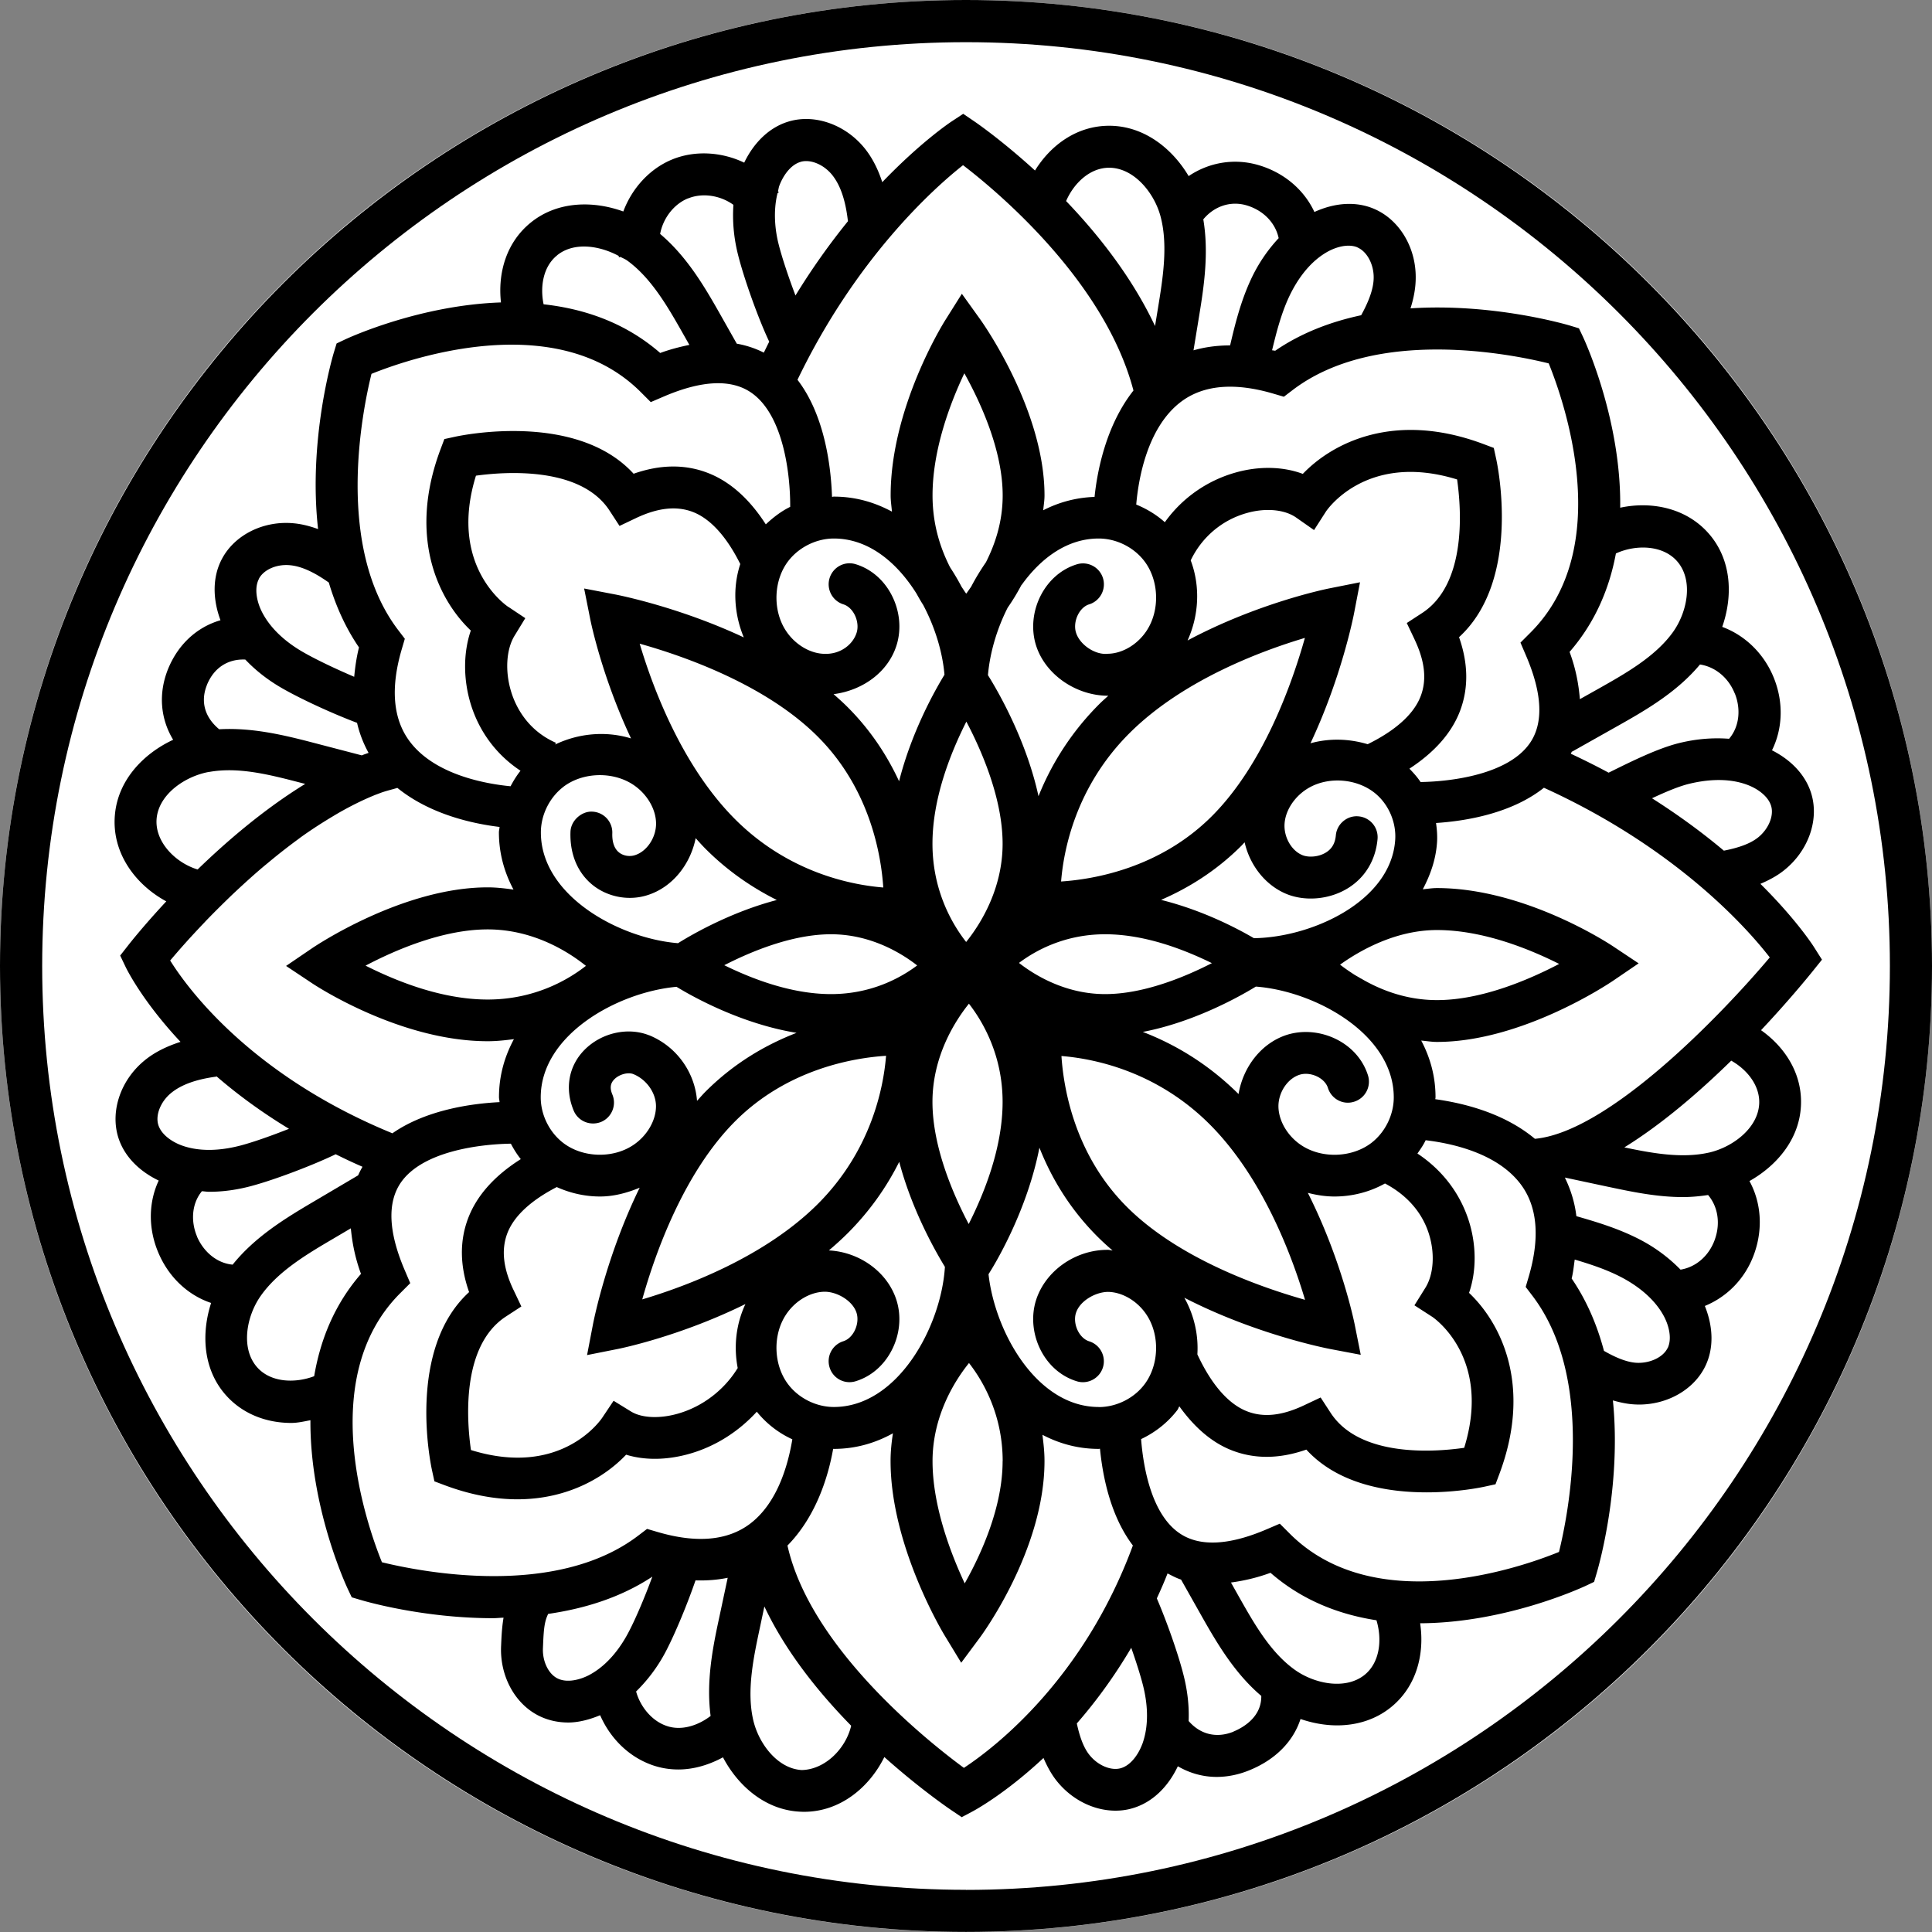 <?xml version="1.0" encoding="UTF-8"?>
<svg data-bbox="0 0 270.22 270.22" viewBox="0 0 270.22 270.22" xmlns="http://www.w3.org/2000/svg" data-type="color">
    <rect x="0" y="0" width="270.22" height="270.22" fill="#808080" stroke="none"/>
    <g>
        <path fill="#ffffff" d="M270.22 135.11c0 74.62-60.49 135.11-135.11 135.11S0 209.73 0 135.11 60.49 0 135.11 0s135.11 60.49 135.11 135.11z" data-color="1"/>
        <path d="m254.84 134.24-1.12-1.77c-.2-.32-2.56-3.95-7.5-8.85 1.22-.52 2.34-1.12 3.3-1.89 3.35-2.66 4.9-6.92 3.86-10.58-.74-2.63-2.76-4.8-5.54-6.21 1.48-2.99 1.66-6.66.25-10.15-1.38-3.41-4.06-5.95-7.21-7.11 1.45-4.14 1.36-8.99-1.55-12.65-3.15-3.95-8.23-4.98-12.72-4.02.16-12.18-4.87-23.18-5.21-23.91l-.56-1.18-1.25-.38c-.67-.2-10.88-3.16-22.31-2.41.47-1.47.73-2.9.73-4.3.03-4.27-2.32-8.14-5.85-9.63-2.52-1.07-5.48-.85-8.32.45-1.41-3.04-4.17-5.47-7.76-6.54-3.45-1.03-7-.39-9.83 1.52-2.3-3.88-6.25-7.02-11.07-7.04h-.04c-4.54 0-8.19 2.72-10.38 6.26-4.49-4.1-8.03-6.56-8.41-6.82l-1.63-1.11-1.64 1.08c-.33.22-4.36 2.94-9.68 8.48-.59-1.8-1.37-3.36-2.41-4.67-2.66-3.34-6.94-4.89-10.59-3.84-2.7.77-4.91 2.88-6.31 5.78-3.11-1.49-6.83-1.76-10.04-.46-3.2 1.3-5.67 4.07-6.87 7.29-4.19-1.52-9.16-1.47-12.88 1.5-3.51 2.8-4.69 7.13-4.23 11.22-11.32.38-21.12 4.86-21.81 5.18l-1.18.56-.38 1.25c-.22.72-3.61 12.34-2.21 24.71-1.11-.4-2.21-.69-3.31-.8-4.25-.44-8.32 1.57-10.12 4.94-1.34 2.49-1.35 5.57-.22 8.61-3.24.94-5.91 3.32-7.34 6.84-1.38 3.44-1.05 6.96.72 9.88-4.12 1.92-7.68 5.58-8.14 10.42-.52 5.37 2.88 9.86 7.18 12.18-3.14 3.37-5.09 5.84-5.33 6.15l-1.12 1.43.78 1.63c.18.37 2.37 4.79 7.66 10.44-1.99.64-3.7 1.49-5.09 2.65-3.29 2.73-4.74 7.02-3.63 10.67.8 2.61 2.86 4.73 5.67 6.08-1.42 3.02-1.51 6.7-.02 10.16 1.48 3.45 4.19 5.9 7.35 6.96-1.35 4.17-1.16 9.02 1.82 12.61 2.42 2.91 5.91 4.17 9.38 4.17.91 0 1.8-.21 2.69-.38-.08 12.06 4.88 22.87 5.22 23.59l.56 1.18 1.25.37c.6.18 8.7 2.55 18.52 2.55.47 0 .98-.06 1.46-.07-.18 1.06-.26 2.12-.31 3.2l-.03.69c-.22 4.26 1.95 8.23 5.38 9.88 1.24.6 2.6.89 4.02.89s2.96-.4 4.45-1.02c1.29 2.96 3.75 5.73 7.3 6.98 1.2.42 2.42.61 3.64.61 2.23 0 4.37-.69 6.24-1.7 2.11 4 5.91 7.35 10.74 7.6.2.01.39.02.59.02 5.09 0 9.17-3.46 11.24-7.66 4.94 4.41 8.97 7.16 9.37 7.43l1.45.98 1.55-.82c.37-.2 4.59-2.5 9.89-7.46.51 1.18 1.1 2.27 1.84 3.2 2.11 2.65 5.21 4.17 8.23 4.17.8 0 1.59-.1 2.35-.33 2.73-.78 4.97-2.92 6.37-5.88 1.65.96 3.5 1.49 5.43 1.49 1.49 0 3.03-.3 4.55-.92 3.71-1.5 6.18-4.08 7.18-7.18 1.64.56 3.38.89 5.12.89 2.64 0 5.27-.74 7.46-2.48 3.68-2.93 4.79-7.54 4.15-11.8 11.88-.05 22.43-4.9 23.15-5.23l1.18-.56.37-1.25c.21-.71 3.49-11.98 2.26-24.13 1.02.29 2.04.51 3.04.56.21.01.41.02.61.02 4.03 0 7.72-2.12 9.29-5.4 1.19-2.48 1.1-5.47-.08-8.39 3.1-1.27 5.69-3.83 6.93-7.37 1.24-3.53.91-7.18-.69-10.1 3.82-2.15 6.97-5.84 7.2-10.51.23-4.47-2.22-8.22-5.58-10.59 3.78-4.02 6.45-7.29 7.21-8.23l1.31-1.63Zm-8.97-17.09c-1.12.89-2.78 1.44-4.76 1.83-2.82-2.37-6.16-4.86-10.05-7.33 1.84-.86 3.71-1.66 5.19-2.02 2.13-.52 5.28-.93 8.14.14 1.35.5 2.93 1.55 3.34 2.99.39 1.38-.39 3.23-1.87 4.4Zm-3.23-20.16c.82 2.02.73 4.54-.8 6.34-2.21-.17-4.55 0-6.99.6-2.95.73-6.56 2.51-9.45 3.94l-.41.2c-1.67-.9-3.45-1.79-5.29-2.65.05-.11.11-.21.16-.32l.02.03 6.66-3.75c3.83-2.16 8.07-4.65 11.23-8.44 2.09.32 3.96 1.8 4.86 4.05Zm-16.63-19.58c2.86-1.31 6.75-1.19 8.71 1.27 2.15 2.7 1.21 7.05-.76 9.77-2.47 3.41-6.63 5.76-10.3 7.83l-2.69 1.51c-.17-2.07-.56-4.24-1.44-6.61 3.62-4.17 5.58-8.94 6.48-13.77Zm-9.4-26.59c2.11 5.2 9.37 25.74-2.55 37.66l-1.4 1.4.78 1.82c2.3 5.36 2.47 9.5.5 12.29-3.03 4.3-10.81 5.32-15.25 5.39-.45-.68-.99-1.28-1.56-1.87 3.46-2.26 5.88-4.94 7.07-8.05 1.21-3.18 1.17-6.65-.13-10.34 8.78-8.04 5.36-24.18 5.2-24.91l-.34-1.56-1.49-.56c-12.48-4.66-21.14-.08-25.22 4.19-2.75-1.03-6.08-1.12-9.36-.2a18.213 18.213 0 0 0-9.94 6.96c-1.19-1.06-2.54-1.87-4-2.47.28-3.28 1.44-10.77 6.31-14.41 3.13-2.33 7.47-2.7 12.91-1.09l1.43.42 1.18-.9c11.66-8.93 30.77-5.03 35.88-3.76Zm-16.33 133.33c.09.05 8.45 5.62 4.51 18.35-4.02.58-14.57 1.41-18.68-4.89l-1.4-2.15-2.31 1.09c-3.06 1.45-5.65 1.74-7.94.86-2.67-1.02-5.05-3.81-6.99-7.98.17-2.76-.47-5.51-1.82-7.92 9.9 5.1 19.81 7.06 20.4 7.17l4.27.81-.85-4.26c-.11-.54-1.89-9.15-6.55-18.39 1.21.31 2.46.51 3.72.51 2.47 0 4.92-.62 7.07-1.82 2.96 1.55 5.14 3.94 6.11 6.94.9 2.76.72 5.76-.46 7.65l-1.53 2.45 2.43 1.57Zm-46.54 12.64h-.07c-8.62 0-14.5-10.41-15.41-18.57 1.08-1.69 5.42-9 7.12-17.7 1.62 4.1 4.14 8.45 8.08 12.4.69.69 1.41 1.35 2.15 1.98-.2-.01-.39-.08-.59-.09h-.13c-4.51 0-8.69 2.95-9.99 7.06-.71 2.27-.45 4.84.7 7.05 1.1 2.1 2.88 3.62 5 4.27 1.53.48 3.18-.39 3.66-1.93s-.39-3.19-1.93-3.66c-.61-.19-1.17-.7-1.54-1.4-.43-.82-.55-1.79-.3-2.56.53-1.68 2.7-2.92 4.46-2.95 2.03.02 4.17 1.29 5.44 3.24 1.87 2.86 1.72 7.05-.35 9.74-1.47 1.92-3.88 3.11-6.3 3.13Zm-37.11 0c-2.44 0-4.88-1.2-6.37-3.14-2.07-2.69-2.22-6.88-.35-9.74 1.27-1.95 3.4-3.22 5.44-3.24 1.75 0 3.92 1.27 4.45 2.95.25.78.13 1.75-.3 2.57-.37.7-.93 1.21-1.54 1.4a2.925 2.925 0 0 0-1.93 3.66 2.908 2.908 0 0 0 3.67 1.93c2.11-.65 3.89-2.17 4.99-4.27 1.16-2.2 1.42-4.77.7-7.05-1.24-3.94-5.16-6.75-9.46-6.97.9-.76 1.77-1.55 2.61-2.38 3.26-3.26 5.57-6.69 7.23-10.01 1.73 6.55 4.84 12.15 6.39 14.69-.5 8.28-6.56 19.6-15.54 19.6Zm-44.81-16.37c-1.45-3.05-1.73-5.64-.86-7.93.93-2.43 3.35-4.62 6.91-6.46 1.89.85 3.96 1.32 6.05 1.32 1.92 0 3.78-.5 5.55-1.23-4.63 9.47-6.43 18.57-6.54 19.14l-.82 4.27 4.27-.85c.53-.1 8.83-1.82 17.88-6.29-1.31 2.79-1.66 5.92-1.08 8.95-1.84 3.01-4.85 5.38-8.36 6.38-2.58.74-5.1.61-6.58-.31l-2.42-1.49-1.58 2.36c-.24.36-5.78 8.44-18.37 4.53-.58-4.02-1.41-14.57 4.9-18.68l2.15-1.4-1.1-2.32Zm-16.91-21.9c-19.48-7.98-28.46-19.92-31.11-24.18.04-.05.09-.1.13-.15.52-.61 1.16-1.36 1.94-2.23.05-.06.12-.13.17-.19.76-.85 1.65-1.8 2.61-2.81.13-.14.25-.27.39-.41 1-1.03 2.11-2.13 3.28-3.26.23-.22.45-.43.69-.65 1.22-1.14 2.51-2.31 3.87-3.46.18-.15.38-.31.56-.46 1.35-1.13 2.76-2.24 4.22-3.31.13-.09.25-.19.37-.28 1.49-1.07 3.04-2.07 4.6-3 .3-.18.6-.36.9-.53 1.55-.88 3.13-1.67 4.73-2.33.28-.12.56-.21.83-.32.83-.32 1.66-.5 2.49-.75 4.59 3.72 10.56 5.01 14.29 5.46-.01.25-.09.5-.09.76 0 2.95.77 5.62 2.04 8-1.16-.16-2.35-.31-3.61-.31-11.89 0-24.09 8.19-24.6 8.54l-3.6 2.45 3.62 2.41c.49.33 12.31 8.12 24.58 8.12 1.29 0 2.49-.14 3.67-.29-1.3 2.41-2.09 5.11-2.09 8.11 0 .24.07.46.08.7-4.01.2-10.29 1.1-14.96 4.34ZM71.1 84.89c-.36-.24-8.42-5.8-4.53-18.36 4.02-.55 14.62-1.35 18.68 4.88l1.4 2.15 2.31-1.1c3.05-1.44 5.65-1.73 7.93-.86 2.51.96 4.77 3.52 6.65 7.29-1.1 3.33-.86 7.01.49 10.26-9.07-4.25-17.52-5.92-18.06-6.02l-4.27-.82.85 4.27c.1.51 1.67 8.12 5.71 16.7-3.5-1.07-7.32-.73-10.61.85l.1-.24c-4.08-1.79-5.67-5.22-6.25-7.12-.89-2.88-.7-5.98.49-7.89l1.48-2.42-2.37-1.58Zm45.53-9.57c4.85 0 8.82 3.34 11.55 7.69.31.56.61 1.09.93 1.58 1.68 3.16 2.72 6.64 2.99 9.78-1.32 2.16-4.58 7.92-6.35 14.9-1.62-3.49-3.9-7.07-7.2-10.37-.63-.63-1.29-1.22-1.96-1.81 4.1-.53 7.64-3.1 8.81-6.85.71-2.27.45-4.84-.71-7.05-1.1-2.1-2.88-3.62-4.99-4.27-1.56-.49-3.19.39-3.67 1.94-.47 1.55.39 3.19 1.94 3.67.61.19 1.17.7 1.54 1.4.43.82.55 1.79.3 2.57-.53 1.68-2.29 3.02-4.46 2.95-2.03-.02-4.17-1.3-5.44-3.25-1.87-2.86-1.72-7.05.35-9.74 1.49-1.93 3.93-3.14 6.37-3.14Zm13.8-6.03c0-6.43 2.49-12.95 4.45-17.08 2.32 4.17 5.36 10.83 5.36 17.08 0 3.7-1.06 6.82-2.34 9.35-.76 1.1-1.46 2.25-2.08 3.44-.23.31-.47.69-.68.95-.2-.26-.43-.64-.64-.94-.49-.94-1.04-1.86-1.62-2.75-1.31-2.58-2.45-5.89-2.45-10.06Zm12.45 12.54c2.69-3.76 6.38-6.51 10.79-6.51 2.44 0 4.88 1.2 6.37 3.14 2.07 2.69 2.22 6.87.35 9.73-1.27 1.95-3.4 3.22-5.44 3.25-1.78.2-3.93-1.27-4.45-2.95-.25-.78-.13-1.75.3-2.57.37-.7.93-1.21 1.53-1.39a2.935 2.935 0 0 0 1.94-3.66 2.927 2.927 0 0 0-3.66-1.94c-2.12.65-3.89 2.17-5 4.27-1.16 2.21-1.42 4.78-.71 7.05 1.3 4.14 5.66 7.07 10.11 7.06-.41.38-.83.74-1.23 1.14a38.312 38.312 0 0 0-8.53 12.91c-1.67-7.69-5.53-14.47-7.07-16.93.26-3.02 1.2-6.37 2.76-9.44.65-.93 1.29-1.97 1.92-3.16Zm54.97 7.61c1.45 3.05 1.73 5.65.85 7.94-.97 2.54-3.57 4.82-7.41 6.71-2.61-.78-5.37-.86-8-.13 4.31-9.14 6.01-17.71 6.11-18.25l.82-4.27-4.27.85c-.57.11-10.07 2.07-19.85 7.29 1.6-3.52 1.8-7.6.44-11.2 1.54-3.23 4.37-5.66 7.87-6.63 2.63-.74 5.27-.49 6.88.64l2.5 1.75 1.65-2.57c.05-.09 5.59-8.45 18.36-4.51.57 4.02 1.41 14.57-4.89 18.68l-2.15 1.4 1.1 2.31Zm-6.05 70.42c-2.7 2.06-6.88 2.22-9.74.35-1.95-1.27-3.22-3.41-3.25-5.44-.02-1.97 1.27-3.92 2.96-4.45.78-.25 1.74-.13 2.56.3.7.37 1.21.93 1.4 1.54.48 1.54 2.11 2.43 3.67 1.93a2.939 2.939 0 0 0 1.94-3.66c-.66-2.12-2.17-3.9-4.28-5-2.21-1.15-4.78-1.4-7.04-.7-3.57 1.13-6.15 4.47-6.79 8.29-4.39-4.36-9.1-7.04-13.39-8.69 6.93-1.33 13.15-4.71 15.81-6.34 8.25.62 19.29 6.62 19.29 15.5 0 2.44-1.2 4.88-3.14 6.37Zm-34.2 8.93c-7.3-7.3-8.84-16.55-9.14-21.09 4.38.35 13.2 2.03 20.71 9.53 7.44 7.43 11.53 18.41 13.36 24.57-6.33-1.79-17.71-5.79-24.93-13.01Zm-22.11 2.41c-2.2-4.18-5.07-10.83-5.07-17.08s3.02-11.15 5.1-13.74c1.95 2.51 4.71 7.21 4.71 13.74s-2.67 12.97-4.74 17.08Zm-21.09-2.82c-7.44 7.43-18.42 11.53-24.57 13.36 1.77-6.32 5.77-17.69 13.01-24.93 7.3-7.3 16.55-8.85 21.09-9.14-.35 4.38-2.03 13.2-9.53 20.71ZM90.78 144.8c-2.96-1.18-6.66-.35-9.02 2.03-2.23 2.25-2.8 5.44-1.52 8.51.63 1.5 2.34 2.18 3.83 1.58 1.49-.62 2.2-2.34 1.58-3.83-.38-.9-.29-1.57.28-2.14.68-.69 1.9-1.02 2.65-.72 1.86.75 3.19 2.66 3.17 4.53-.02 2.03-1.3 4.17-3.25 5.44-2.86 1.87-7.04 1.72-9.73-.35-1.94-1.49-3.14-3.93-3.14-6.37 0-8.77 10.77-14.71 18.99-15.46 2.31 1.41 9.06 5.18 16.79 6.44-4.19 1.62-8.67 4.16-12.72 8.21-.42.42-.8.87-1.2 1.3-.3-3.99-2.86-7.62-6.71-9.18Zm-12.01-34.73c2.69-2.07 6.88-2.21 9.74-.35 1.95 1.27 3.23 3.41 3.25 5.44.02 1.97-1.28 3.93-2.96 4.45-.75.24-1.61.09-2.19-.36-.85-.65-1-1.83-.97-2.71a2.92 2.92 0 0 0-2.83-3.02c-1.42-.07-2.97 1.21-3.02 2.83-.11 3.19 1.06 5.88 3.28 7.57 2.1 1.59 4.97 2.09 7.49 1.28 3.47-1.09 6-4.28 6.74-7.97.46.51.91 1.02 1.4 1.51 3.24 3.24 6.65 5.48 9.95 7.14-6.28 1.64-11.64 4.68-13.82 6.04-8.24-.67-19.18-6.65-19.18-15.49 0-2.44 1.2-4.88 3.14-6.37Zm35.62-7.03c7.3 7.3 8.85 16.55 9.15 21.09-4.38-.35-13.2-2.03-20.71-9.53-7.44-7.44-11.53-18.42-13.36-24.57 6.32 1.77 17.69 5.77 24.92 13.01Zm20.77-2.11c2.2 4.18 5.07 10.83 5.07 17.08s-3.02 11.16-5.1 13.74c-1.96-2.5-4.71-7.19-4.71-13.74s2.67-12.97 4.74-17.08Zm47.35-11.71c-1.78 6.32-5.77 17.69-13.01 24.93-7.3 7.3-16.55 8.84-21.09 9.14.35-4.38 2.03-13.2 9.53-20.71 7.44-7.44 18.43-11.53 24.57-13.36Zm-54.23 45.81c-2.3 1.73-6.4 4.01-12.05 4.01s-11.2-2.21-14.93-4.04c3.79-1.94 9.53-4.33 14.93-4.33s9.68 2.51 12.05 4.36Zm14.24-.35c2.3-1.73 6.4-4.01 12.05-4.01s11.2 2.21 14.93 4.04c-3.79 1.94-9.53 4.33-14.93 4.33s-9.68-2.51-12.05-4.36Zm-60.57.41c-2.5 1.96-7.19 4.71-13.74 4.71s-12.97-2.67-17.08-4.74c4.18-2.2 10.83-5.07 17.08-5.07s11.16 3.02 13.74 5.1Zm80.47-9.24c3.75-1.63 7.65-4 11.22-7.57.15-.15.29-.32.44-.47.74 3.26 2.96 6.09 5.99 7.28 2.64 1.02 5.96.69 8.47-.87 2.39-1.48 3.86-3.91 4.13-6.86a2.92 2.92 0 0 0-2.65-3.18c-1.57-.16-3.04 1.04-3.18 2.65-.1 1.11-.55 1.89-1.38 2.4-1.07.67-2.47.7-3.26.39-1.57-.61-2.68-2.57-2.53-4.46.15-1.95 1.52-3.93 3.48-5.02 2.89-1.61 6.92-1.19 9.38.98 1.77 1.56 2.77 3.99 2.61 6.35-.58 8.61-11.66 13.64-19.76 13.75-2.41-1.41-7.22-3.92-12.96-5.35Zm-22.19 78.52c0 6.44-3 13-5.3 17.09-1.97-4.21-4.5-10.84-4.5-17.09s3.02-11.15 5.1-13.73c1.95 2.5 4.71 7.2 4.71 13.73Zm50.11-67.51c-.29-.18-.58-.34-.87-.51-.76-.49-1.47-.98-2.04-1.43 2.81-2.01 7.8-4.84 13.56-4.84 6.43 0 12.97 2.67 17.08 4.74-4.18 2.19-10.83 5.06-17.08 5.06-4.35 0-7.96-1.45-10.65-3.03Zm-.48-102.25c1.32.56 2.28 2.33 2.27 4.2 0 1.54-.67 3.32-1.75 5.28-4.2.9-8.34 2.44-12.03 4.97-.15-.04-.28-.04-.43-.07.59-2.46 1.26-5.06 2.33-7.38.92-1.99 2.57-4.7 5.2-6.27 1.23-.74 3.04-1.32 4.42-.74Zm-15.48-5.88c2.39.72 4.02 2.5 4.46 4.58a22.011 22.011 0 0 0-3.91 5.84c-1.41 3.05-2.2 6.24-2.88 9.16-1.82 0-3.52.23-5.12.69l.81-4.95c.68-4.14 1.34-8.75.56-13.37 1.51-1.82 3.79-2.63 6.08-1.95Zm-19.26-5.27h.02c3.44.01 6.25 3.46 7.15 6.7 1.12 4.07.35 8.78-.33 12.94l-.41 2.5c-3.22-6.82-7.93-12.78-12.44-17.48 1.09-2.51 3.34-4.66 6.01-4.66Zm-20.43-.36c5.04 3.85 19.87 16.36 23.84 31.52-3.85 4.88-5.07 11.29-5.44 14.88-2.62.09-5.02.76-7.18 1.87.06-.69.18-1.35.18-2.08 0-11.94-8.65-24.15-9.02-24.66l-2.54-3.54-2.32 3.69c-.31.49-7.64 12.28-7.64 24.51 0 .8.12 1.51.18 2.27-2.42-1.31-5.12-2.1-8.12-2.1-.09 0-.17.03-.26.03-.14-4.09-.97-11.35-4.83-16.37 8.23-17.1 19.1-26.82 23.16-30.02ZM112 22.63c1.38-.39 3.23.39 4.4 1.85 1.15 1.44 1.86 3.54 2.19 6.41h.05a96.826 96.826 0 0 0-7.38 10.44c-.96-2.53-1.9-5.33-2.37-7.22-.47-1.87-.78-4.52-.14-7.09l.18-.12c-.03-.05-.08-.09-.12-.14.07-.26.1-.53.19-.78.5-1.34 1.54-2.93 2.99-3.34Zm-15.75 5.12c2.04-.83 4.54-.4 6.33.9-.15 2.19.03 4.5.62 6.88.85 3.43 2.88 9.09 4.39 12.26-.26.5-.5 1.02-.76 1.53a13.55 13.55 0 0 0-3.78-1.25l-2.39-4.23c-2.14-3.78-4.6-7.97-8.33-11.12.4-2.16 1.89-4.16 3.91-4.98Zm-18.31 7.94c2.35-1.88 5.9-1.35 8.6.11.01.06 0 .12.02.18l.24-.04c.3.17.65.3.92.5 3.42 2.47 5.77 6.63 7.85 10.3l.85 1.5c-1.31.27-2.66.61-4.08 1.13-4.9-4.26-10.63-6.18-16.31-6.81-.52-2.52-.04-5.31 1.91-6.86Zm-25.98 16.6c3.04-1.23 11.3-4.17 20.01-4.08 0 0 0 .02.01.02l.04-.02c6.22.08 12.66 1.69 17.6 6.63l1.4 1.4 1.82-.78c5.36-2.3 9.5-2.47 12.29-.5 4.53 3.19 5.42 11.63 5.39 15.93-1.26.62-2.38 1.48-3.41 2.45-2.28-3.54-4.99-6-8.15-7.21-3.18-1.22-6.65-1.17-10.34.13-8.03-8.77-24.18-5.34-24.91-5.19l-1.56.34-.56 1.49c-4.67 12.53-.03 21.23 4.26 25.29-1.05 3.06-1.08 6.8 0 10.32 1.22 3.94 3.67 7.12 6.95 9.29-.54.68-.99 1.41-1.39 2.17-3.43-.33-10.61-1.58-14.12-6.29-2.33-3.12-2.7-7.46-1.09-12.91l.42-1.43-.9-1.18C46.8 76.5 50.69 57.4 51.96 52.28ZM36.22 80.93c.68-1.27 2.51-2.07 4.39-1.87 1.62.16 3.41 1.02 5.38 2.42.94 3.16 2.29 6.25 4.22 9.07-.36 1.43-.54 2.78-.67 4.11-2.58-1.1-5.41-2.44-7.23-3.5-1.9-1.1-4.43-2.99-5.76-5.75-.62-1.29-1.03-3.15-.32-4.47ZM28.94 95.8c.99-2.44 2.98-3.66 5.37-3.55 1.4 1.48 3.09 2.82 5.06 3.96 2.71 1.57 7.24 3.64 10.57 4.89.34 1.49.89 2.89 1.61 4.2-.32.12-.64.22-.95.35l-7.01-1.83c-3.96-1.03-8.38-2.08-12.93-1.82-1.99-1.64-2.67-3.84-1.71-6.21Zm.31 12.17c4.15-.75 8.57.41 12.85 1.52l.59.15c-5.71 3.51-10.9 7.95-15.05 11.97-3.09-.93-6.04-3.88-5.73-7.15.33-3.42 4.03-5.91 7.34-6.5Zm-5.34 44.92c1.42-1.17 3.5-1.93 6.36-2.31v-.05c2.81 2.43 6.17 4.94 10.15 7.35-2.4.95-4.96 1.86-6.74 2.33-2.12.56-5.26 1.04-8.14.04-1.36-.47-2.96-1.49-3.4-2.92-.42-1.37.32-3.24 1.77-4.44Zm3.66 20.08c-.86-2.01-.83-4.54.67-6.36.35.02.68.08 1.03.08 1.91 0 3.9-.27 5.93-.82 3.27-.88 8.53-2.88 11.75-4.43 1.21.6 2.45 1.19 3.75 1.75-.22.39-.43.79-.61 1.2l-6.52 3.85c-3.77 2.23-7.94 4.79-11.03 8.64-2.32-.21-4.13-1.93-4.98-3.91Zm16.38 19.51c-2.76 1.05-6.23.88-8.09-1.37-2.2-2.65-1.36-7.02.55-9.78 2.4-3.48 6.51-5.91 10.15-8.05l2.51-1.48c.19 2 .58 4.09 1.42 6.37-3.76 4.33-5.7 9.3-6.55 14.32Zm9.48 26.05c-2.11-5.2-9.34-25.78 2.55-37.66l1.4-1.4-.78-1.83c-2.29-5.36-2.46-9.49-.5-12.29 3.04-4.32 10.91-5.32 15.35-5.39.4.76.85 1.49 1.39 2.16-3.64 2.3-6.14 5.06-7.36 8.26-1.21 3.18-1.17 6.65.13 10.34-8.78 8.04-5.35 24.18-5.19 24.91l.34 1.56 1.49.56c3.71 1.38 7.09 1.95 10.11 1.95 7.19 0 12.36-3.22 15.21-6.24 2.58.8 5.68.78 8.85-.12 3.7-1.05 6.92-3.15 9.43-5.89 1.35 1.67 3.05 2.98 4.97 3.86-.62 3.72-2.14 9-5.98 11.86-3.12 2.32-7.46 2.7-12.91 1.09l-1.43-.42-1.18.9c-11.66 8.93-30.76 5.02-35.88 3.77Zm24.58 16.24c-1.3-.62-2.17-2.43-2.07-4.3l.03-.72c.09-1.93.19-2.98.7-4.02 5.03-.73 10.1-2.26 14.57-5.21-1 2.72-2.28 5.78-3.3 7.72-1.01 1.95-2.79 4.56-5.48 6.01-1.27.68-3.11 1.17-4.45.52Zm15.18 6.61c-2.17-.76-3.69-2.84-4.22-4.8a22.28 22.28 0 0 0 4.17-5.63c1.32-2.53 3.01-6.63 4.14-9.91 1.58.05 3.08-.07 4.5-.36l-1.22 5.72c-.9 4.17-1.8 8.84-1.17 13.6-1.53 1.19-3.95 2.19-6.2 1.38Zm18.97 6.19c-3.44-.18-6.08-3.76-6.82-7.04-.93-4.12.07-8.78.95-12.91l.62-2.93c2.98 6.32 7.59 12.04 12.14 16.68-.74 3.17-3.61 6.12-6.9 6.2Zm22.65-.31c-5.1-3.75-21.46-16.78-24.67-31.09 3.91-3.97 5.67-9.44 6.39-13.53.03 0 .06.01.09.01 3.06 0 5.82-.82 8.27-2.18-.19 1.24-.33 2.53-.33 3.89 0 11.82 7.3 23.97 7.62 24.48l2.26 3.72 2.6-3.5c.37-.5 9.05-12.35 9.05-24.7 0-1.3-.14-2.5-.29-3.68 2.35 1.23 4.97 1.97 7.87 1.97.06 0 .12-.02.18-.02.4 4.1 1.55 9.52 4.6 13.53-6.88 18.7-19.33 28.28-23.63 31.1Zm24.94-3.29c-.5 1.34-1.55 2.93-2.99 3.34-1.37.39-3.22-.39-4.39-1.86-.84-1.05-1.37-2.59-1.76-4.4 2.56-2.93 5.17-6.44 7.61-10.58.69 1.95 1.31 3.91 1.67 5.35.53 2.13.93 5.26-.13 8.14Zm12.77-1.77c-2.41.97-4.67.36-6.27-1.49.08-2.01-.14-4.12-.68-6.29-.73-2.97-2.36-7.58-3.77-10.86.52-1.13 1.03-2.28 1.5-3.49.62.31 1.23.65 1.89.86l2.91 5.16c2.14 3.78 4.6 7.96 8.31 11.11.05 2.82-2.32 4.34-3.9 4.99Zm18.31-7.92c-2.7 2.13-7.04 1.21-9.77-.76-3.41-2.46-5.66-6.45-7.84-10.31l-1.05-1.87c1.75-.24 3.58-.64 5.53-1.36 4.47 3.89 9.64 5.84 14.82 6.64.82 2.71.48 5.93-1.69 7.66Zm27.23-17.22c-5.19 2.12-25.73 9.37-37.66-2.55l-1.4-1.4-1.82.78c-5.36 2.3-9.5 2.47-12.29.5-3.67-2.58-4.94-8.62-5.29-13.11 1.97-.93 3.72-2.3 5.07-4.06.12-.16.17-.36.28-.52 2.13 2.96 4.58 5.1 7.41 6.18 3.19 1.22 6.65 1.17 10.35-.13 4.46 4.87 11.4 5.98 16.83 5.98 4.37 0 7.75-.72 8.07-.79l1.56-.34.56-1.49c4.67-12.53.03-21.22-4.26-25.28 1.05-3.04 1.05-6.73-.06-10.16-1.25-3.86-3.75-7.07-7.16-9.33.42-.6.84-1.2 1.15-1.86 3.64.43 10.04 1.79 13.32 6.19 2.32 3.11 2.69 7.46 1.09 12.91l-.42 1.42.9 1.18c8.93 11.66 5.02 30.77 3.76 35.88Zm15.18-28.52c-.62 1.29-2.45 2.15-4.31 2.07-1.38-.07-2.93-.72-4.59-1.67-.94-3.54-2.38-6.99-4.52-10.12.23-.92.3-1.77.43-2.65 2.18.65 4.42 1.38 6.46 2.44 1.95 1.01 4.57 2.79 6.01 5.48.68 1.27 1.17 3.11.53 4.46Zm6.61-15.18c-.84 2.36-2.71 3.88-4.8 4.22a22.308 22.308 0 0 0-5.63-4.18c-2.97-1.55-6.08-2.48-8.94-3.3-.23-1.95-.8-3.73-1.61-5.4l6 1.28c3.27.69 6.83 1.45 10.5 1.45 1.17 0 2.35-.11 3.53-.29 1.34 1.58 1.77 3.9.95 6.21Zm-.84-12.15c-3.77.85-7.98.08-11.82-.73 5.32-3.29 10.54-7.81 14.95-12.13 2.25 1.27 4.04 3.52 3.91 6.04-.18 3.44-3.76 6.08-7.03 6.82Zm-24.33-1.93c-4.38-3.66-10.11-5.01-13.93-5.54 0-.09.03-.18.03-.28 0-2.92-.75-5.56-2-7.92.73.06 1.43.19 2.2.19 11.9 0 24.09-8.19 24.61-8.54l3.6-2.45-3.62-2.41c-.5-.33-12.3-8.11-24.58-8.12-.69 0-1.33.11-1.99.17 1.04-1.98 1.82-4.11 1.99-6.54.06-.92-.01-1.83-.14-2.73 4.27-.28 10.6-1.36 15.09-4.93 18.38 8.36 28.34 19.53 31.59 23.73-6.9 8.19-22.61 24.44-32.85 25.37Z" fill="#000000" data-color="2"/>
        <path d="M135.11 0C60.61 0 0 60.61 0 135.11s60.61 135.1 135.11 135.1 135.11-60.61 135.11-135.1S209.61 0 135.11 0Zm0 264.32C63.86 264.32 5.9 206.35 5.9 135.11S63.86 5.9 135.11 5.9s129.22 57.97 129.22 129.22-57.97 129.21-129.22 129.21Z" fill="#000000" data-color="2"/>
    </g>
</svg>
